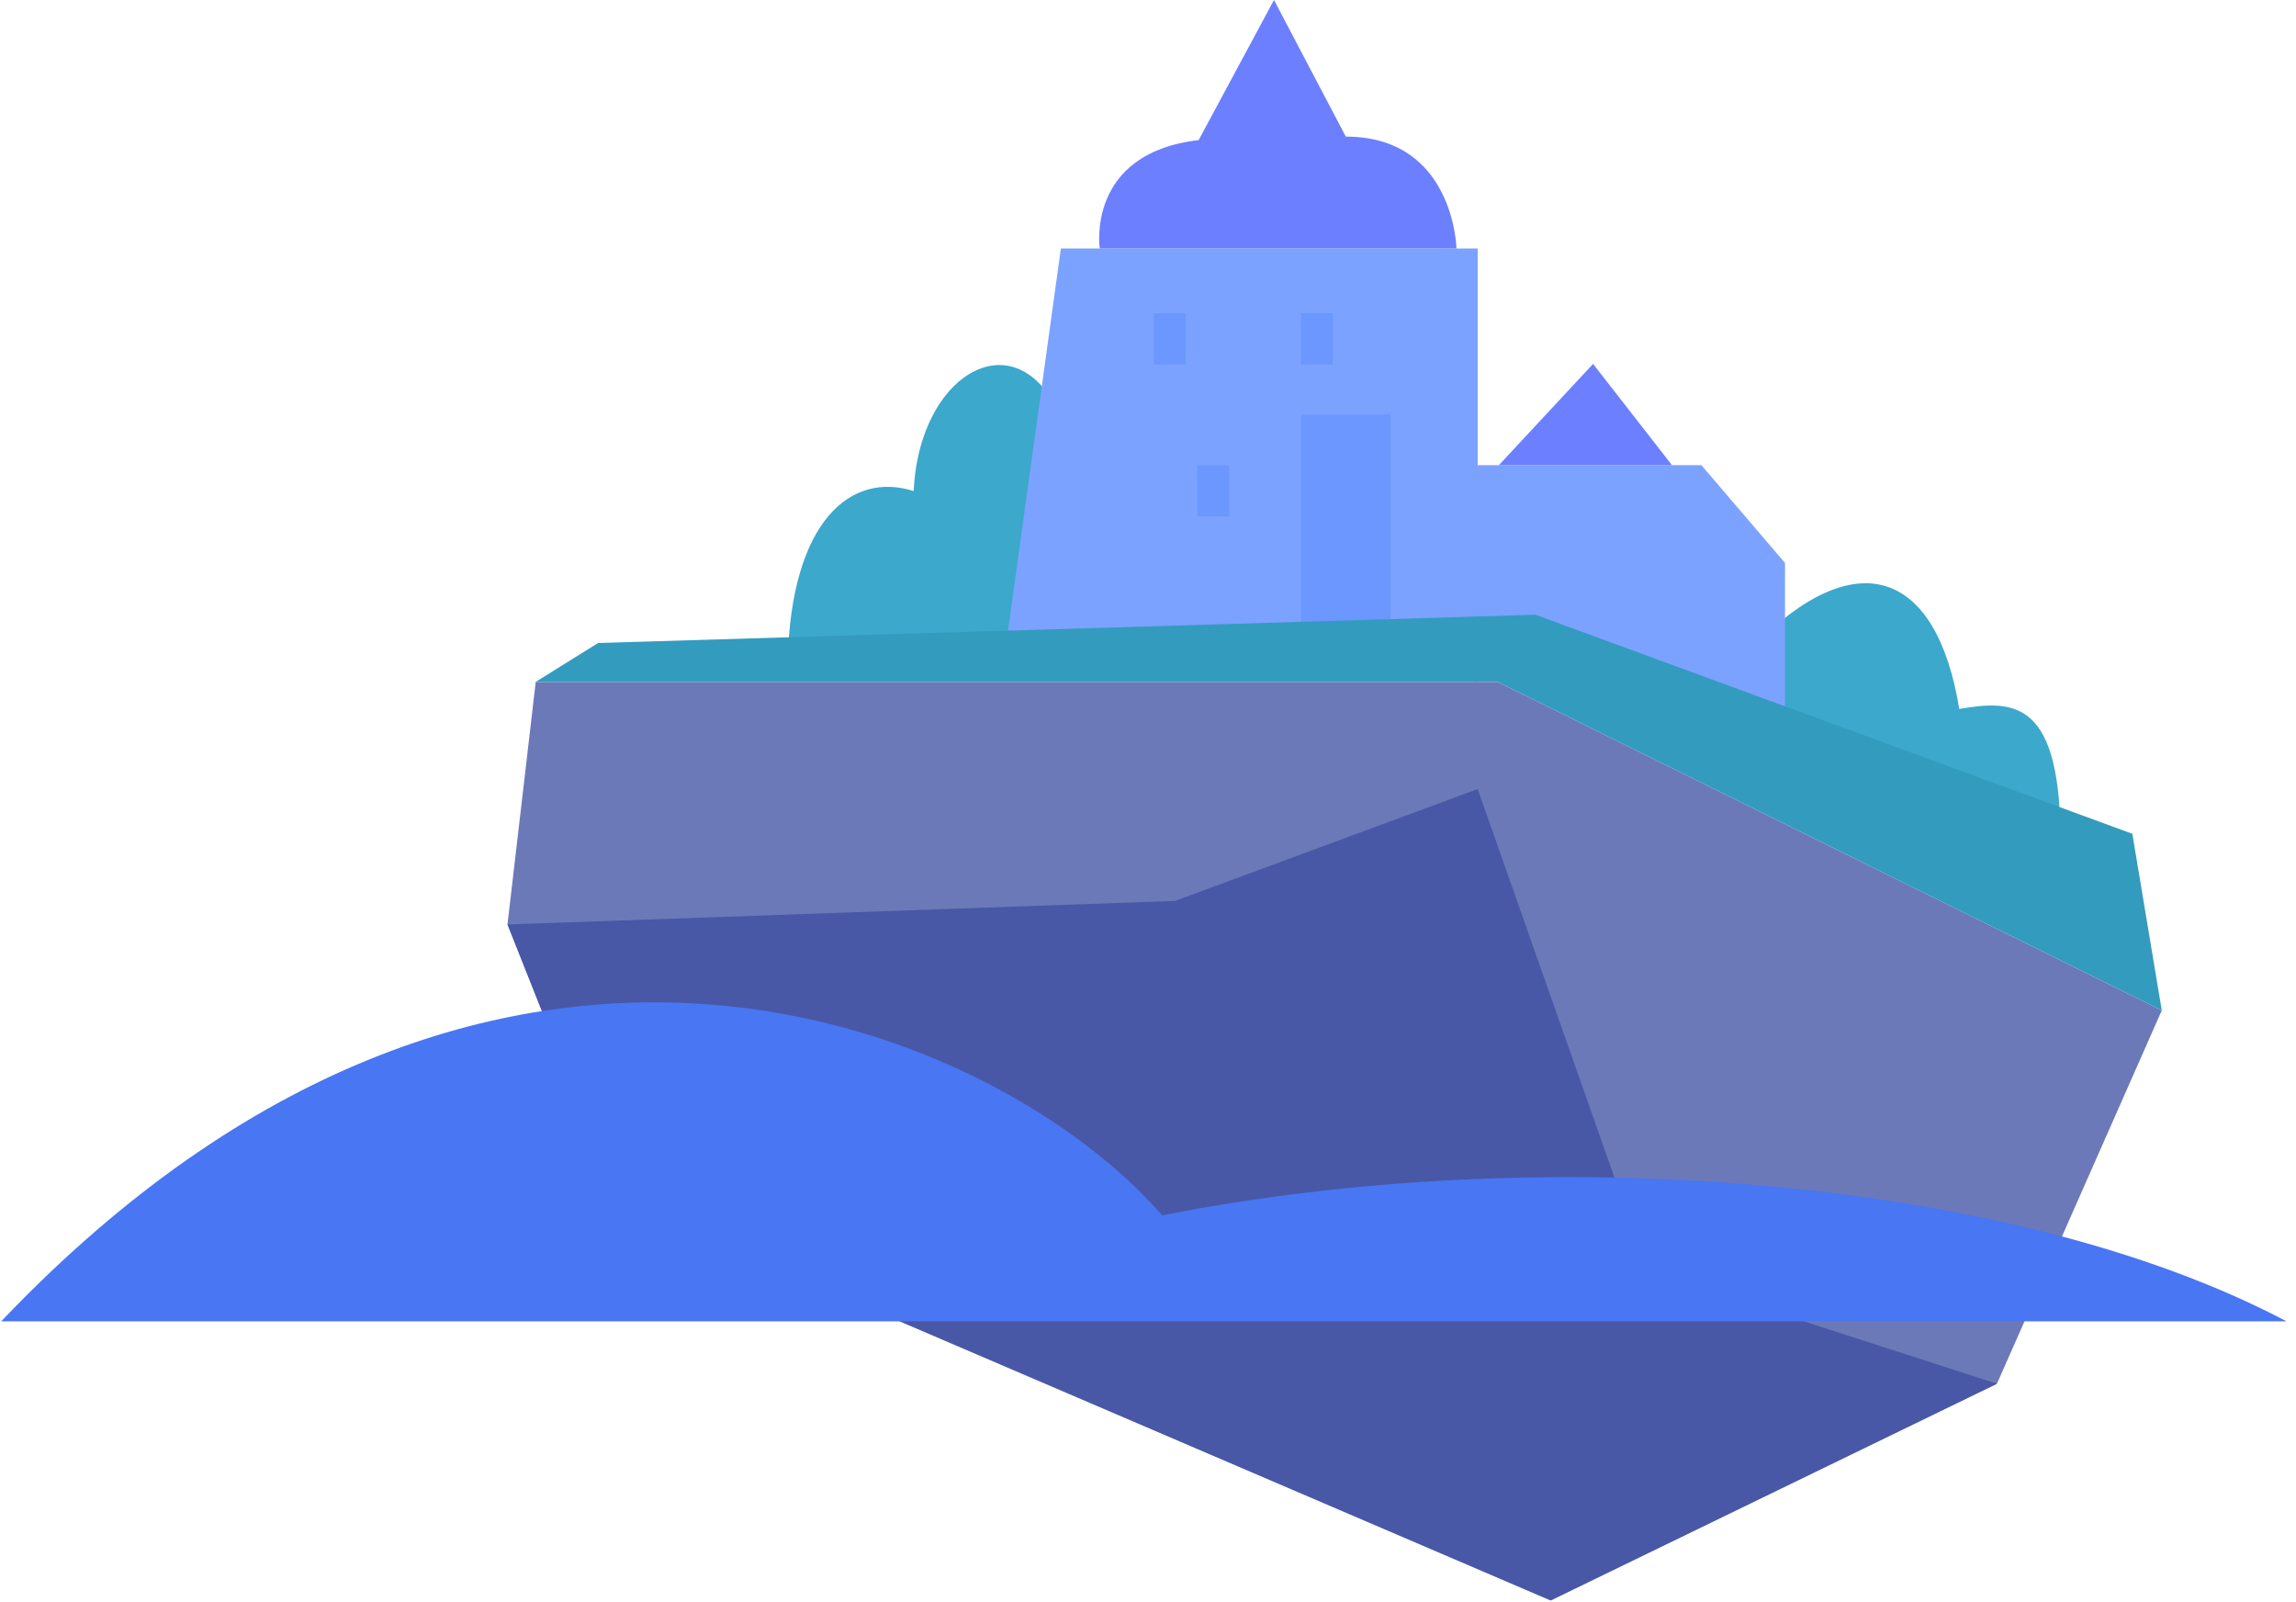 <svg width="195" height="136" viewBox="0 0 195 136" fill="none" xmlns="http://www.w3.org/2000/svg">
<path d="M148.8 54.999C157.7 45.899 164.5 48.499 166.4 60.199C171.1 59.399 175.1 59.399 175 71.899L145.7 61.399L148.8 54.999Z" fill="#3BA8CC"/>
<path d="M66.9 56.101C67.2 44.201 72.3 40.001 77.6 41.701C78.1 30.601 88.1 26.101 91 38.201C93.9 50.301 93.3 56.201 93.3 56.201L66.9 56.101Z" fill="#3BA8CC"/>
<path d="M85.3 55.8L90.1 21.1H125.5V57.9L85.3 55.8Z" fill="#7BA2FF"/>
<path d="M118.1 35.199H110.5V53.739H118.1V35.199Z" fill="#6B97FF"/>
<path d="M119.1 39.5H144.5L151.6 47.8V64.8L119.1 53.7V39.5Z" fill="#7BA2FF"/>
<path opacity="0.8" d="M45.5 57.9H127.2L183.6 85.8L169.6 117.5L131.7 135.9L52.4 101.9L43.1 78.5L45.5 57.9Z" fill="#4758A6"/>
<path opacity="0.8" d="M43.1 78.5L99.8 76.5L125.5 67L139.9 107.9L169.6 117.5L131.7 135.9L52.4 101.9L43.1 78.5Z" fill="#3F50A1"/>
<path d="M45.5 57.899L50.8 54.599L130.4 52.199L181.1 70.799L183.6 85.799L127.2 57.899H45.5Z" fill="#339BBE"/>
<path d="M93.4 21.1C93.4 21.1 92.2 13 101.8 11.9L108.2 0L114.3 11.6C123.5 11.6 123.7 21.1 123.7 21.1H93.4Z" fill="#6B7FFF"/>
<path d="M127.3 39.5L135.3 30.9L142 39.5H127.3Z" fill="#6B7FFF"/>
<path d="M100.7 26.6H98V30.95H100.7V26.6Z" fill="#6B97FF"/>
<path d="M113.2 26.6H110.5V30.95H113.2V26.6Z" fill="#6B97FF"/>
<path d="M104.4 39.5H101.7V43.85H104.4V39.5Z" fill="#6B97FF"/>
<path d="M194.2 112.201H0.1C42.1 68.101 85.1 87.501 98.7 103.201C130.5 96.901 170.5 99.701 194.2 112.201Z" fill="#4976F2"/>
</svg>
